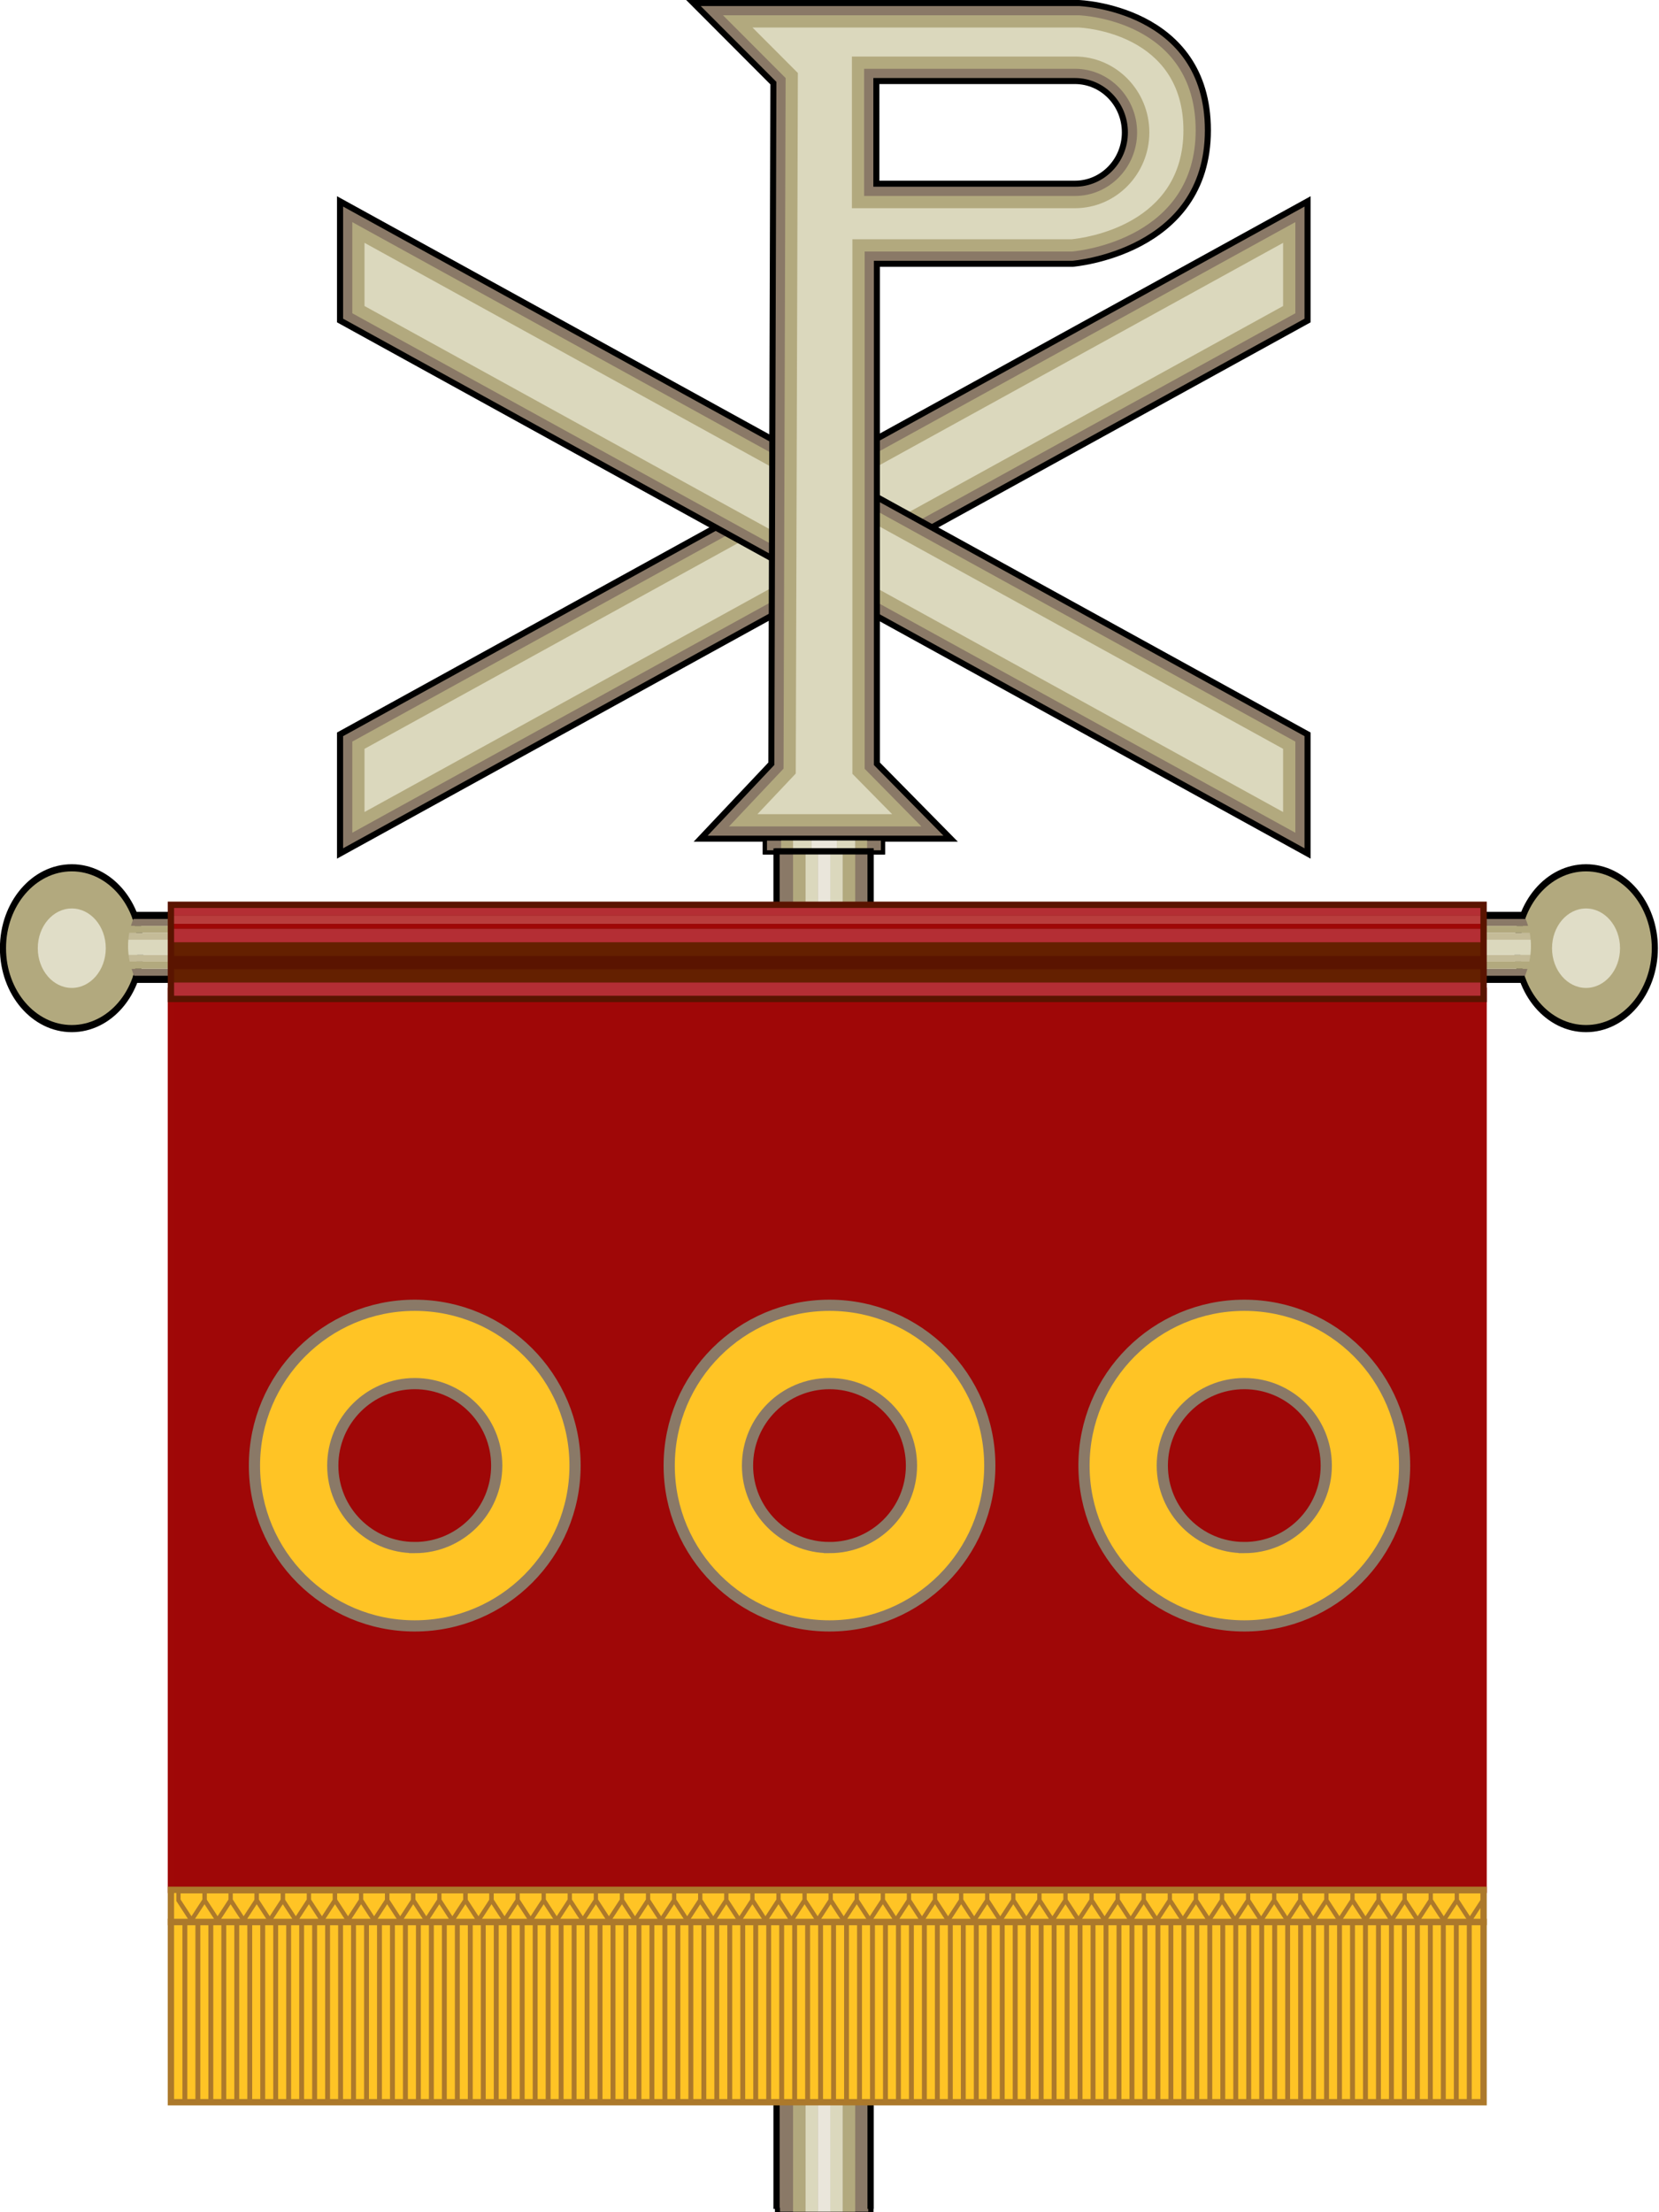 <svg xmlns="http://www.w3.org/2000/svg" width="300" height="400"><path style="fill:#8a7967;stroke:#000" transform="matrix(1.106 0 0 1.108 -188.395 -135.925)" d="m225.937 261.952 158.19-86.972v-19.438l-158.19 86.971z"/><path style="fill:#b2a97e" transform="matrix(1.106 0 0 1.108 -188.395 -135.925)" d="m382.127 173.797-154.19 84.773v-14.874l154.19-84.773z"/><path style="fill:#dbd8bd" transform="matrix(1.106 0 0 1.108 -188.395 -135.925)" d="m380.127 172.615-150.19 82.573v-10.31l150.19-82.573z"/><path style="fill:#8a7967;stroke:#000" transform="matrix(1.106 0 0 1.108 -188.395 -135.925)" d="m384.127 261.952-158.19-86.972v-19.438l158.19 86.971z"/><path style="fill:#b2a97e" transform="matrix(1.106 0 0 1.108 -188.395 -135.925)" d="m227.937 173.797 154.19 84.773v-14.874l-154.19-84.773z"/><path style="fill:#dbd8bd" transform="matrix(1.106 0 0 1.108 -188.395 -135.925)" d="m229.937 172.615 150.19 82.573v-10.31l-150.19-82.573z"/><path d="M195.076.546h-69.678l14.453 14.48-.37 123.072-12.787 13.55h45.216l-13.343-13.55V47.697h35.397s24.46-1.921 24.46-24.133c0-22.211-23.348-23.018-23.348-23.018zm-.687 32.67h-35.915V14.652h35.915c4.986 0 9.024 4.156 9.024 9.282 0 5.127-4.04 9.282-9.024 9.282z" style="fill:#8a7967;stroke:#000;stroke-width:1.092"/><path d="m131.828 149.433 9.861-10.451.376-124.871-11.328-11.35h64.34c.786.033 21.136 1.039 21.136 20.803 0 19.46-20.647 21.761-22.344 21.917h-37.514v93.525l10.266 10.427h-34.793zm24.434-114.001h38.127c6.196 0 11.236-5.158 11.236-11.498 0-6.34-5.042-11.497-11.236-11.497h-38.127v22.995z" style="fill:#b2a97e"/><path d="m136.962 147.218 6.936-7.351.381-126.67-8.204-8.219h59c.687.03 18.925.973 18.925 18.587 0 17.1-17.744 19.456-20.239 19.702h-39.619v96.65l7.19 7.302h-24.37zm17.089-109.57h40.338c7.415 0 13.448-6.152 13.448-13.714 0-7.561-6.033-13.713-13.448-13.713h-40.338v27.426z" style="fill:#dbd8bd"/><path style="fill:#8a7967;stroke:#000;stroke-width:.727" d="M138.303 151.607h21.378v2.53h-21.378z"/><path style="fill:#b2a97e" d="M141.253 151.607h2.155v2.391h-2.155z"/><path style="fill:#dbd8bd" d="M143.408 151.607h3.325v2.391h-3.325z"/><path style="fill:#b2a97e" d="M154.648 151.607h2.156v2.391h-2.156z"/><path style="fill:#dbd8bd" d="M151.324 151.607h3.324v2.391h-3.324z"/><path style="fill:#eae6db" d="M146.734 151.607h4.59v2.391h-4.59z"/><path style="fill:#8a7967;stroke:#000;stroke-width:.816" d="M140.539 153.771h17.013v245.82h-17.013z"/><path style="fill:#8a7967" d="M141.046 153.563h15.963v246.333h-15.963z"/><path style="fill:#b2a97e" d="M143.412 153.771h2.258v246.125h-2.258zM152.386 153.771h2.258v246.125h-2.258z"/><path style="fill:#dbd8bd" d="M150.128 153.771h2.258v246.125h-2.258zM145.669 153.771h2.259v246.125h-2.259z"/><path style="fill:#eae6db" d="M147.899 153.771h2.259v246.125h-2.259z"/><path style="fill:none;stroke:#000;stroke-width:.727" d="M138.303 151.607h21.378v2.53h-21.378z"/><path style="fill:none;stroke:#000;stroke-width:.987" transform="matrix(1.123 0 0 .609 -193.75 -7.592)" d="M297.563 668.305V264.843h15.144v403.462"/><path style="fill:#9f0707;fill-opacity:1;stroke:#9f0807;stroke-width:1.148;stroke-opacity:1" d="M30.906 179.159H268.28v162.547H30.906z"/><circle cx="182.097" cy="275.448" r="11.26" style="fill:#b2a97e;stroke:#000" transform="matrix(1.105 0 0 1.291 -188.238 -184.156)"/><circle cx="182.098" cy="275.448" r="5.564" style="fill:#e0ddc7" transform="matrix(1.105 0 0 1.291 -188.238 -184.156)"/><path d="M23.454 173.874H39.47v-1.211H23.253c.046.391.115.797.2 1.211z" style="fill:#c4bb98"/><path d="M24.52 177.15h14.95v-1.985H23.787c.193.643.426 1.302.734 1.985z" style="fill:#8a7967"/><path d="M23.253 172.663H39.47v-2.744H23.206c-.07.825-.072 1.743.047 2.744z" style="fill:#dbd8bd"/><path d="M23.787 175.165H39.47v-1.29H23.454c.086.419.199.85.333 1.29z" style="fill:#b2a97e"/><path d="M23.382 168.628c-.074.399-.135.829-.175 1.291h16.265v-1.291h-16.09z" style="fill:#c4bb98"/><path d="M39.47 165.586H24.4s-.388.666-.73 1.83H39.47v-1.83z" style="fill:#8a7967"/><path d="M39.47 167.418H23.668c-.105.356-.203.764-.287 1.211h16.09v-1.211z" style="fill:#b2a97e"/><path style="fill:none;stroke:#000" transform="matrix(1.105 0 0 1.291 -188.238 -184.156)" d="M192.142 279.81h13.863v-8.956h-13.972"/><circle cx="429.902" cy="275.448" r="11.26" style="fill:#b2a97e;stroke:#000" transform="matrix(1.105 0 0 1.291 -188.238 -184.156)"/><circle cx="429.902" cy="275.448" r="5.564" style="fill:#e0ddc7" transform="matrix(1.105 0 0 1.291 -188.238 -184.156)"/><path d="M276.546 173.874h-16.017v-1.211h16.218c-.045.391-.114.797-.201 1.211z" style="fill:#c4bb98"/><path d="M275.48 177.15h-14.95v-1.985h15.687a16.097 16.097 0 0 1-.737 1.985z" style="fill:#8a7967"/><path d="M276.747 172.663H260.53v-2.744h16.266c.07.825.07 1.743-.048 2.744z" style="fill:#dbd8bd"/><path d="M276.217 175.165H260.53v-1.29h16.016c-.087.419-.199.85-.33 1.29z" style="fill:#b2a97e"/><path d="M276.62 168.628c.075.399.134.829.175 1.291h-16.266v-1.291h16.091z" style="fill:#c4bb98"/><path d="M260.53 165.586h15.07s.39.666.733 1.83h-15.804v-1.83z" style="fill:#8a7967"/><path d="M260.53 167.418h15.803c.106.356.203.764.287 1.211h-16.09v-1.211z" style="fill:#b2a97e"/><path style="fill:none;stroke:#000" transform="matrix(1.105 0 0 1.291 -188.238 -184.156)" d="M419.857 279.81h-13.863v-8.956h13.973"/><path style="fill:#5a1400" d="M30.906 163.599H268.28v17.023H30.906z"/><path style="fill:#b42e34" d="M198.281 281.362h214.7v2.454h-214.7z" transform="matrix(1.106 0 0 1.192 -188.315 -157.752)"/><path style="fill:#5a1400" d="M198.281 277.355h214.7v2.011h-214.7z" transform="matrix(1.106 0 0 1.192 -188.315 -157.752)"/><path style="fill:#642000" d="M198.281 275.273h214.7v2.083h-214.7zM198.281 279.367h214.7v1.995h-214.7z" transform="matrix(1.106 0 0 1.192 -188.315 -157.752)"/><path style="fill:#b42e34" d="M198.281 269.538h214.7v1.719h-214.7z" transform="matrix(1.106 0 0 1.192 -188.315 -157.752)"/><path style="fill:#b93d3d" d="M198.281 271.256h214.7v1.227h-214.7z" transform="matrix(1.106 0 0 1.192 -188.315 -157.752)"/><path style="fill:#b42e34" d="M198.281 273.21h214.7v2.063h-214.7z" transform="matrix(1.106 0 0 1.192 -188.315 -157.752)"/><path style="fill:#9f0707;fill-opacity:1" d="M198.281 272.483h214.7v.727h-214.7z" transform="matrix(1.106 0 0 1.192 -188.315 -157.752)"/><path style="fill:none;stroke:#5a1400;stroke-width:1.148" d="M30.906 163.599H268.28v17.023H30.906z"/><path style="fill:#ffc425;stroke:#ac792b;stroke-width:1.148" d="M30.906 347.516H268.28v32.593H30.906z"/><path style="fill:#ffc425;stroke:#ac792b;stroke-width:1.148" d="M30.906 341.707H268.28v5.81H30.906z"/><path style="fill:none;stroke:#ac792b;stroke-width:.7" d="M203.708 419.201v1.385l-2.019 2.871h-.229l-2.017-2.871v-1.385z" transform="matrix(1.106 0 0 1.192 -188.315 -157.752)"/><path style="fill:none;stroke:#ac792b;stroke-width:.7" d="M207.974 419.201v1.385l-2.019 2.871h-.229l-2.018-2.871v-1.385zM212.24 419.201v1.385l-2.02 2.871h-.228l-2.018-2.871v-1.385z" transform="matrix(1.106 0 0 1.192 -188.315 -157.752)"/><path style="fill:none;stroke:#ac792b;stroke-width:.7" d="M216.505 419.201v1.385l-2.019 2.871h-.229l-2.017-2.871v-1.385z" transform="matrix(1.106 0 0 1.192 -188.315 -157.752)"/><path style="fill:none;stroke:#ac792b;stroke-width:.7" d="M220.771 419.201v1.385l-2.02 2.871h-.228l-2.018-2.871v-1.385zM225.037 419.201v1.385l-2.02 2.871h-.228l-2.018-2.871v-1.385z" transform="matrix(1.106 0 0 1.192 -188.315 -157.752)"/><path style="fill:none;stroke:#ac792b;stroke-width:.7" d="M229.302 419.201v1.385l-2.019 2.871h-.229l-2.017-2.871v-1.385zM233.568 419.201v1.385l-2.02 2.871h-.228l-2.018-2.871v-1.385z" transform="matrix(1.106 0 0 1.192 -188.315 -157.752)"/><path style="fill:none;stroke:#ac792b;stroke-width:.7" d="M237.833 419.201v1.385l-2.019 2.871h-.229l-2.017-2.871v-1.385z" transform="matrix(1.106 0 0 1.192 -188.315 -157.752)"/><path style="fill:none;stroke:#ac792b;stroke-width:.7" d="M242.099 419.201v1.385l-2.019 2.871h-.229l-2.018-2.871v-1.385zM246.365 419.201v1.385l-2.02 2.871h-.228l-2.018-2.871v-1.385z" transform="matrix(1.106 0 0 1.192 -188.315 -157.752)"/><path style="fill:none;stroke:#ac792b;stroke-width:.7" d="M250.63 419.201v1.385l-2.019 2.871h-.229l-2.017-2.871v-1.385z" transform="matrix(1.106 0 0 1.192 -188.315 -157.752)"/><path style="fill:none;stroke:#ac792b;stroke-width:.7" d="M254.896 419.201v1.385l-2.02 2.871h-.228l-2.018-2.871v-1.385zM259.162 419.201v1.385l-2.02 2.871h-.228l-2.018-2.871v-1.385zM263.427 419.201v1.385l-2.019 2.871h-.229l-2.017-2.871v-1.385zM267.693 419.201v1.385l-2.02 2.871h-.228l-2.018-2.871v-1.385zM271.958 419.201v1.385l-2.019 2.871h-.229l-2.017-2.871v-1.385zM276.224 419.201v1.385l-2.019 2.871h-.229l-2.018-2.871v-1.385zM280.49 419.201v1.385l-2.02 2.871h-.228l-2.018-2.871v-1.385zM284.755 419.201v1.385l-2.019 2.871h-.229l-2.017-2.871v-1.385zM289.021 419.201v1.385l-2.02 2.871h-.228l-2.018-2.871v-1.385zM293.287 419.201v1.385l-2.02 2.871h-.228l-2.018-2.871v-1.385zM297.552 419.201v1.385l-2.019 2.871h-.229l-2.017-2.871v-1.385zM301.818 419.201v1.385l-2.02 2.871h-.228l-2.018-2.871v-1.385zM306.083 419.201v1.385l-2.019 2.871h-.229l-2.017-2.871v-1.385zM310.35 419.201v1.385l-2.02 2.871h-.228l-2.019-2.871v-1.385zM314.615 419.201v1.385l-2.019 2.871h-.229l-2.017-2.871v-1.385zM318.881 419.201v1.385l-2.02 2.871h-.228l-2.018-2.871v-1.385zM323.146 419.201v1.385l-2.019 2.871h-.229l-2.017-2.871v-1.385zM327.412 419.201v1.385l-2.019 2.871h-.229l-2.018-2.871v-1.385zM331.678 419.201v1.385l-2.02 2.871h-.228l-2.018-2.871v-1.385zM335.943 419.201v1.385l-2.019 2.871h-.229l-2.017-2.871v-1.385zM340.209 419.201v1.385l-2.02 2.871h-.228l-2.018-2.871v-1.385zM344.475 419.201v1.385l-2.02 2.871h-.228l-2.018-2.871v-1.385zM348.74 419.201v1.385l-2.019 2.871h-.229l-2.017-2.871v-1.385zM353.006 419.201v1.385l-2.02 2.871h-.228l-2.018-2.871v-1.385zM357.271 419.201v1.385l-2.019 2.871h-.229l-2.017-2.871v-1.385zM361.537 419.201v1.385l-2.019 2.871h-.229l-2.018-2.871v-1.385zM365.803 419.201v1.385l-2.02 2.871h-.228l-2.018-2.871v-1.385zM370.068 419.201v1.385l-2.019 2.871h-.229l-2.017-2.871v-1.385zM374.334 419.201v1.385l-2.02 2.871h-.228l-2.018-2.871v-1.385zM378.6 419.201v1.385l-2.02 2.871h-.228l-2.018-2.871v-1.385zM382.865 419.201v1.385l-2.019 2.871h-.229l-2.017-2.871v-1.385zM387.131 419.201v1.385l-2.02 2.871h-.228l-2.018-2.871v-1.385zM391.396 419.201v1.385l-2.019 2.871h-.229l-2.017-2.871v-1.385zM395.662 419.201v1.385l-2.019 2.871h-.229l-2.018-2.871v-1.385zM399.928 419.201v1.385l-2.02 2.871h-.228l-2.018-2.871v-1.385zM404.193 419.201v1.385l-2.019 2.871h-.229l-2.017-2.871v-1.385zM408.459 419.201v1.385l-2.02 2.871h-.228l-2.018-2.871v-1.385zM412.725 419.201v1.385l-2.02 2.871h-.228l-2.018-2.871v-1.385z" transform="matrix(1.106 0 0 1.192 -188.315 -157.752)"/><path style="fill:none;stroke:#ac792b;stroke-width:.8" d="M200.494 423.801v27.619M202.615 423.801v27.619M204.736 423.801v27.619M206.857 423.801v27.619M208.979 423.801v27.619M211.1 423.801v27.619M213.221 423.801v27.619M215.342 423.801v27.619M217.464 423.801v27.619M219.585 423.801v27.619M221.707 423.801v27.619M223.828 423.801v27.619M225.949 423.801v27.619M228.07 423.801v27.619M230.191 423.801v27.619M232.312 423.801v27.619M234.433 423.801v27.619M236.554 423.801v27.619M238.675 423.801v27.619M240.796 423.801v27.619M242.917 423.801v27.619M245.04 423.801v27.619M247.161 423.801v27.619M249.282 423.801v27.619M251.403 423.801v27.619M253.524 423.801v27.619M255.646 423.801v27.619M257.767 423.801v27.619M259.888 423.801v27.619M262.009 423.801v27.619M264.13 423.801v27.619M266.251 423.801v27.619M268.373 423.801v27.619M270.494 423.801v27.619M272.615 423.801v27.619M274.736 423.801v27.619M276.857 423.801v27.619M278.978 423.801v27.619M281.1 423.801v27.619M283.221 423.801v27.619M285.342 423.801v27.619M287.463 423.801v27.619M289.585 423.801v27.619M291.707 423.801v27.619M293.828 423.801v27.619M295.949 423.801v27.619M298.07 423.801v27.619M300.191 423.801v27.619M302.312 423.801v27.619M304.433 423.801v27.619M306.555 423.801v27.619M308.676 423.801v27.619M310.797 423.801v27.619M312.918 423.801v27.619M315.039 423.801v27.619M317.16 423.801v27.619M319.281 423.801v27.619M321.402 423.801v27.619M323.523 423.801v27.619M325.645 423.801v27.619M327.766 423.801v27.619M329.889 423.801v27.619M332.01 423.801v27.619M334.131 423.801v27.619M336.252 423.801v27.619M338.373 423.801v27.619M340.494 423.801v27.619M342.615 423.801v27.619M344.736 423.801v27.619M346.857 423.801v27.619M348.979 423.801v27.619M351.1 423.801v27.619M353.221 423.801v27.619M355.342 423.801v27.619M357.463 423.801v27.619M359.584 423.801v27.619M361.705 423.801v27.619M363.826 423.801v27.619M365.949 423.801v27.619M368.07 423.801v27.619M370.191 423.801v27.619M372.313 423.801v27.619M374.434 423.801v27.619M376.555 423.801v27.619M378.676 423.801v27.619M380.797 423.801v27.619M382.918 423.801v27.619M385.039 423.801v27.619M387.16 423.801v27.619M389.281 423.801v27.619M391.402 423.801v27.619M393.523 423.801v27.619M395.645 423.801v27.619M397.766 423.801v27.619M399.887 423.801v27.619M402.01 423.801v27.619M404.131 423.801v27.619M406.252 423.801v27.619M408.373 423.801v27.619M410.494 423.801v27.619" transform="matrix(1.106 0 0 1.192 -188.315 -157.752)"/><path d="M75 236.013c-16.01 0-28.987 12.978-28.987 28.987 0 16.01 12.978 28.987 28.987 28.987s28.987-12.978 28.987-28.987c0-16.01-12.977-28.987-28.987-28.987zm0 43.81c-8.187 0-14.824-6.636-14.824-14.823 0-8.187 6.637-14.824 14.824-14.824 8.187 0 14.824 6.637 14.824 14.824 0 8.187-6.637 14.824-14.824 14.824zM225.007 236.013c-16.01 0-28.986 12.978-28.986 28.987 0 16.01 12.977 28.987 28.986 28.987 16.008 0 28.988-12.978 28.988-28.987 0-16.01-12.978-28.987-28.988-28.987zm0 43.81c-8.187 0-14.825-6.636-14.825-14.823 0-8.187 6.638-14.824 14.825-14.824 8.188 0 14.824 6.637 14.824 14.824 0 8.187-6.635 14.824-14.824 14.824zM149.999 236.013c-16.01 0-28.986 12.978-28.986 28.987 0 16.01 12.977 28.987 28.986 28.987s28.988-12.978 28.988-28.987c0-16.01-12.978-28.987-28.988-28.987zm0 43.81c-8.186 0-14.824-6.636-14.824-14.823 0-8.187 6.638-14.824 14.824-14.824 8.188 0 14.824 6.637 14.824 14.824 0 8.187-6.634 14.824-14.824 14.824z" style="fill:#ffc425;stroke:#8a7967;stroke-width:2.026"/></svg>